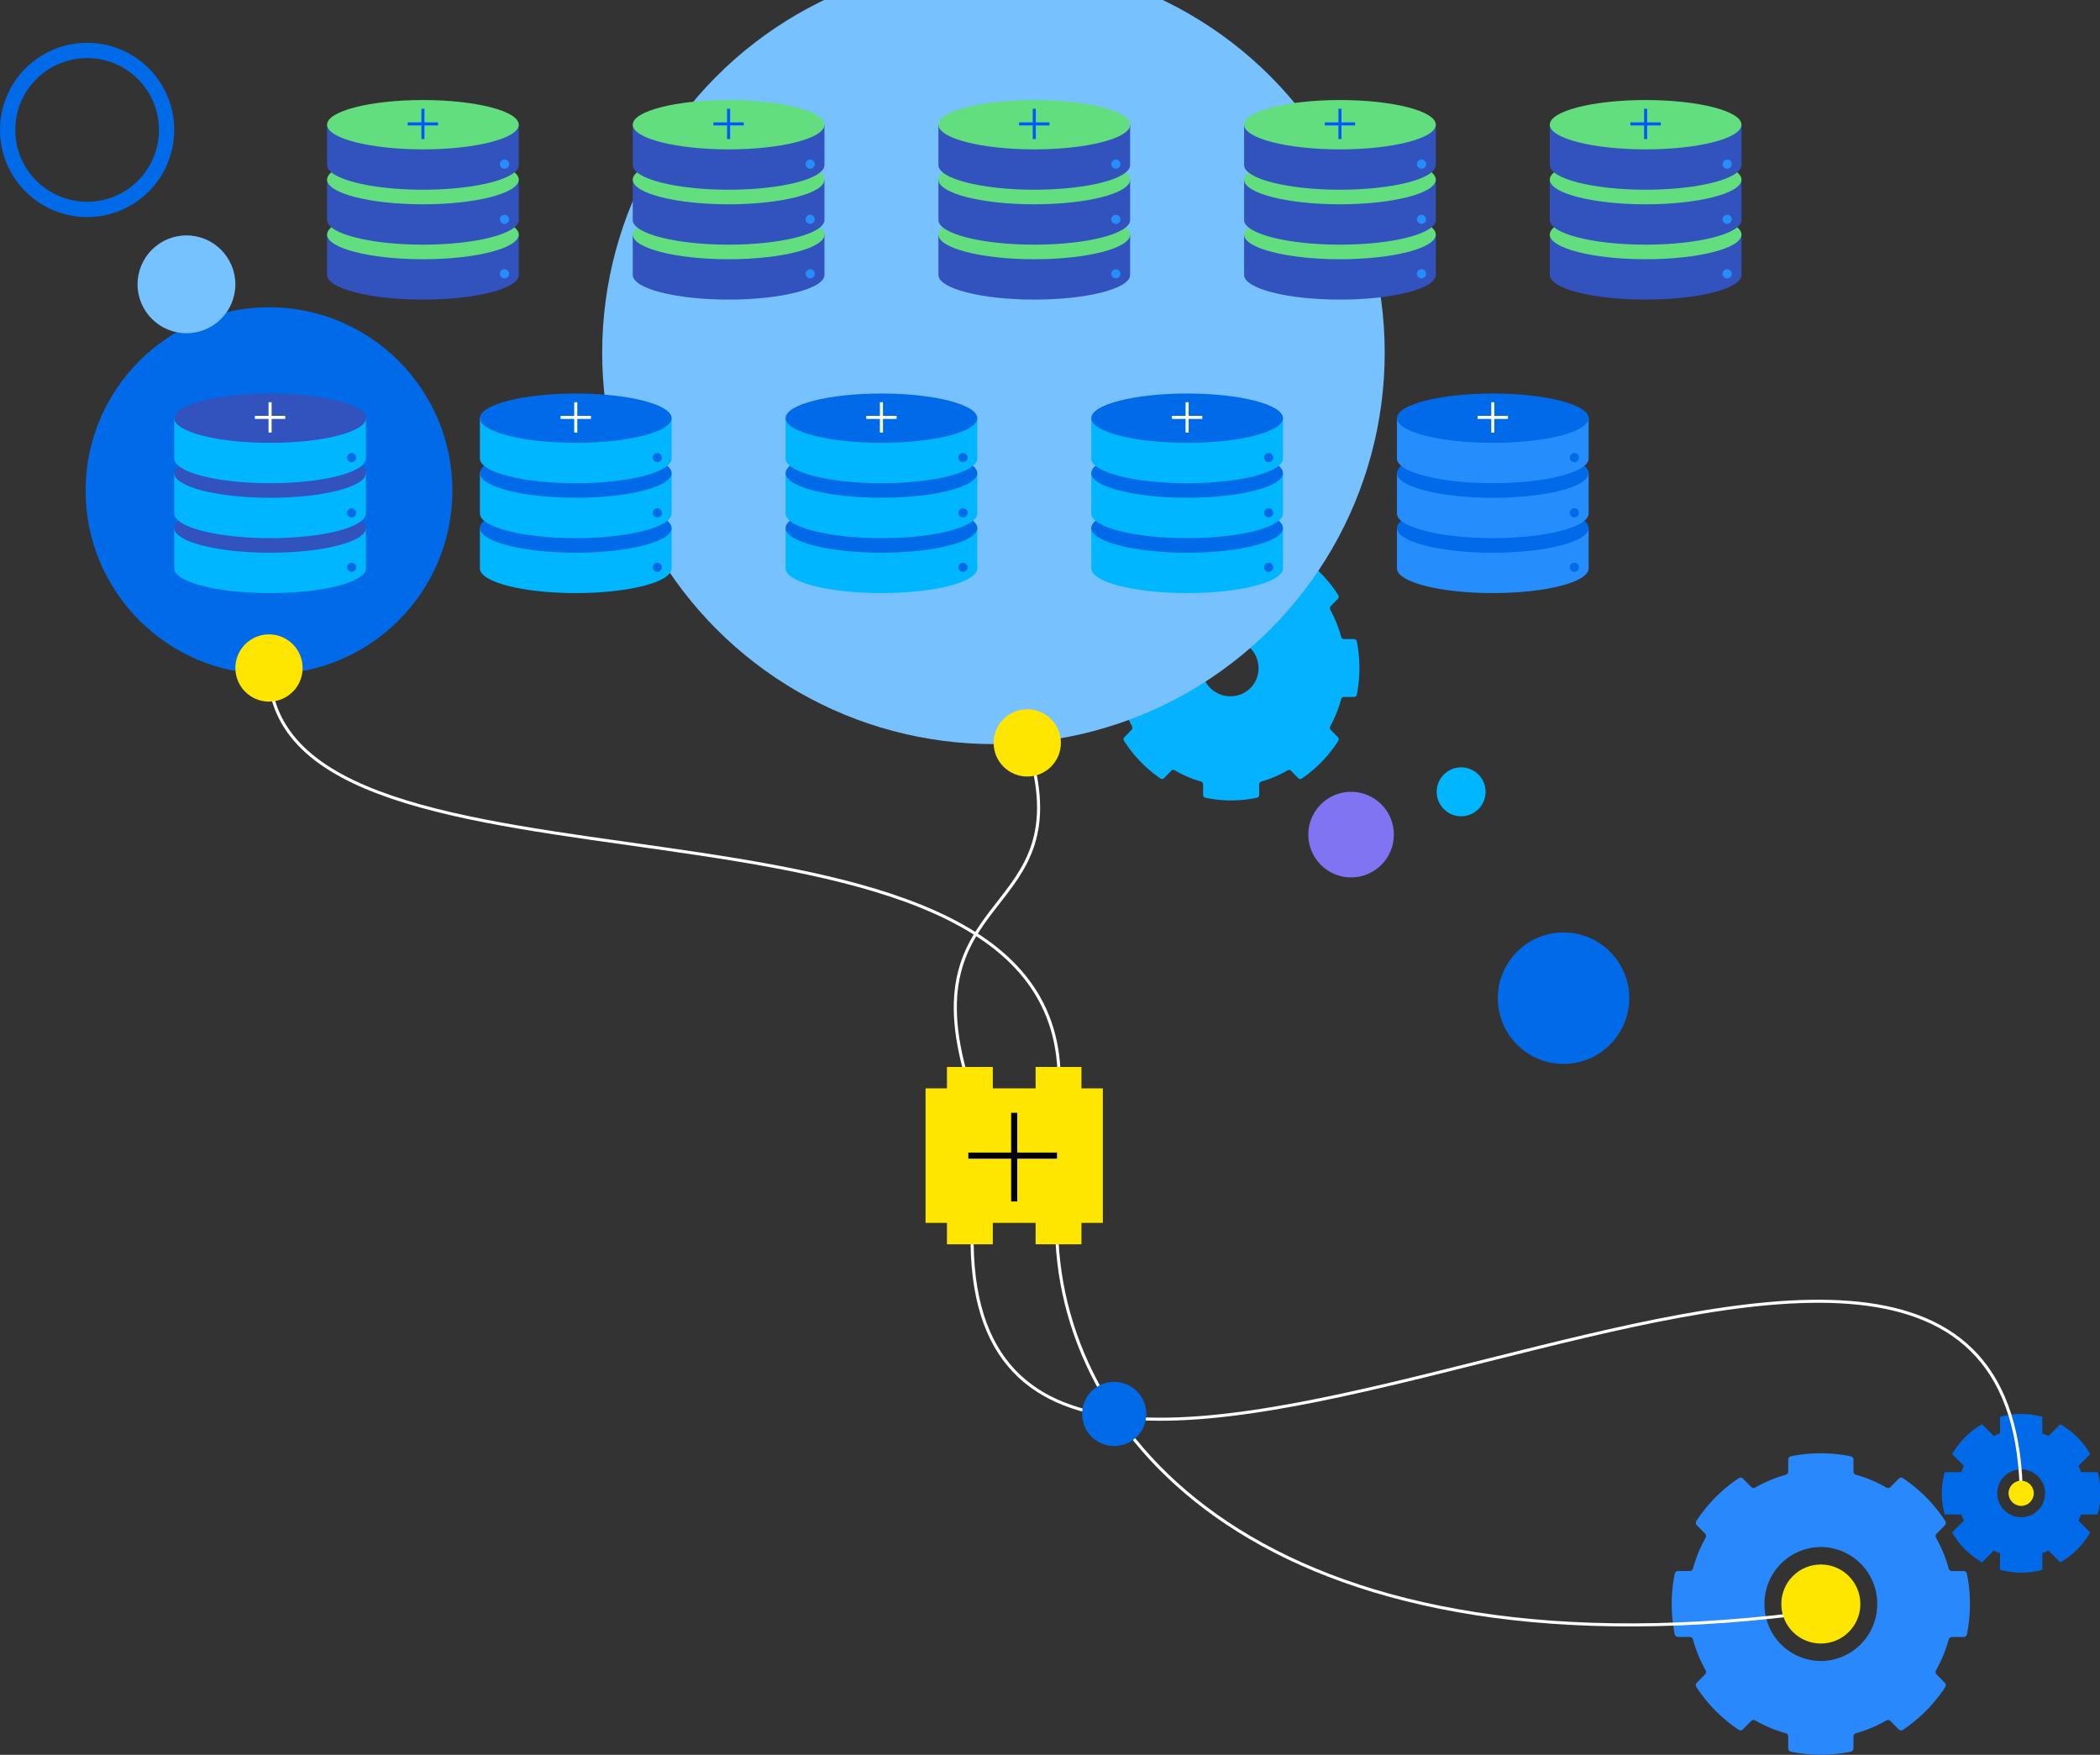 <?xml version="1.0" encoding="UTF-8"?>
<svg xmlns="http://www.w3.org/2000/svg" width="687" height="574">
  <rect width="100%" height="100%" fill="#333333" stroke="none"/>
  <defs>
    <clipPath id="a">
      <path transform="translate(1368 6441)" fill="#fff" stroke="#707070" d="M0 0h687v574H0z" />
    </clipPath>
  </defs>
  <g transform="translate(-1368 -6441)" clip-path="url(#a)">
    <g transform="translate(-5303 -5419)">
      <path d="M7357.225 12355.377a25.936 25.936 0 000-13.844h-5.436a20.7 20.7 0 00-.838-2.029l3.841-3.843a26.078 26.078 0 00-9.787-9.788l-3.842 3.843a20.872 20.872 0 00-2.029-.838v-5.437a25.937 25.937 0 00-13.844 0v5.438a20.565 20.565 0 00-2.03.838l-3.843-3.843a26.068 26.068 0 00-9.787 9.788l3.841 3.841a20.858 20.858 0 00-.838 2.031h-5.435a25.931 25.931 0 000 13.842h5.436a20.724 20.724 0 00.838 2.031l-3.841 3.843a26.072 26.072 0 009.787 9.79l3.842-3.843a20.9 20.9 0 002.03.838v5.438a25.958 25.958 0 0013.842 0v-5.437a20.765 20.765 0 002.03-.839l3.843 3.843a26.072 26.072 0 009.787-9.79l-3.841-3.841a20.875 20.875 0 00.838-2.031zm-25.014.9a7.821 7.821 0 01-7.82-7.82 7.821 7.821 0 017.82-7.82 7.82 7.82 0 017.82 7.82 7.82 7.82 0 01-7.82 7.818z" fill="#006ae8" />
      <path d="M7314.469 12374.805a1.114 1.114 0 00-1.087-.906h-3.822a1.1 1.1 0 01-1.066-.816 43.813 43.813 0 00-4.127-10.072 1.133 1.133 0 01.174-1.355l2.7-2.733a1.125 1.125 0 00.146-1.4 49.3 49.3 0 00-13.841-14 1.094 1.094 0 00-1.386.147l-2.7 2.733a1.1 1.1 0 01-1.341.175 42.853 42.853 0 00-9.963-4.176 1.112 1.112 0 01-.807-1.077v-3.864a1.122 1.122 0 00-.9-1.1 48.4 48.4 0 00-9.77-.994 48.4 48.4 0 00-9.77.99 1.121 1.121 0 00-.9 1.1v3.864a1.113 1.113 0 01-.807 1.077 42.812 42.812 0 00-9.965 4.171 1.1 1.1 0 01-1.341-.175l-2.7-2.734a1.093 1.093 0 00-1.386-.148 49.284 49.284 0 00-13.847 13.99 1.123 1.123 0 00.146 1.4l2.7 2.733a1.133 1.133 0 01.173 1.356 43.834 43.834 0 00-4.131 10.07 1.1 1.1 0 01-1.066.815h-3.822a1.114 1.114 0 00-1.088.905 49.944 49.944 0 00-.984 9.875 50.019 50.019 0 00.979 9.875 1.116 1.116 0 001.088.906h3.822a1.1 1.1 0 011.066.816 43.814 43.814 0 004.127 10.072 1.133 1.133 0 01-.174 1.355l-2.7 2.733a1.124 1.124 0 00-.146 1.4 49.293 49.293 0 0013.84 14 1.094 1.094 0 001.386-.147l2.705-2.733a1.1 1.1 0 011.341-.175 42.853 42.853 0 009.963 4.176 1.111 1.111 0 01.806 1.077v3.864a1.122 1.122 0 00.9 1.1 48.4 48.4 0 009.77.994 48.411 48.411 0 009.77-.99 1.122 1.122 0 00.9-1.1v-3.864a1.113 1.113 0 01.807-1.077 42.812 42.812 0 009.965-4.171 1.1 1.1 0 011.341.175l2.7 2.734a1.093 1.093 0 001.386.148 49.3 49.3 0 0013.847-13.99 1.123 1.123 0 00-.146-1.4l-2.7-2.734a1.135 1.135 0 01-.174-1.356 43.793 43.793 0 004.132-10.07 1.1 1.1 0 011.066-.815h3.822a1.115 1.115 0 001.088-.905 50.011 50.011 0 00.984-9.875 49.951 49.951 0 00-.983-9.874zm-47.794 28.51a18.547 18.547 0 01-18.447-18.646 18.547 18.547 0 0118.447-18.646 18.547 18.547 0 0118.447 18.646 18.547 18.547 0 01-18.447 18.646z" fill="#2989fc" />
      <path d="M7114.886 12069.833a.966.966 0 00-.937-.795h-3.289a.953.953 0 01-.916-.716 39.008 39.008 0 00-3.552-8.85 1.013 1.013 0 01.149-1.192l2.328-2.4a1 1 0 00.126-1.231 42.9 42.9 0 00-11.91-12.3.929.929 0 00-1.193.13l-2.326 2.4a.94.94 0 01-1.155.153 36.475 36.475 0 00-8.573-3.671.973.973 0 01-.694-.946v-3.4a.981.981 0 00-.77-.966 40.989 40.989 0 00-16.814 0 .981.981 0 00-.77.966v3.4a.974.974 0 01-.693.946 36.391 36.391 0 00-8.575 3.667.935.935 0 01-1.153-.155l-2.328-2.4a.923.923 0 00-1.191-.13 42.881 42.881 0 00-11.916 12.287 1 1 0 00.126 1.229l2.326 2.4a1.01 1.01 0 01.15 1.19 38.943 38.943 0 00-3.556 8.848.954.954 0 01-.918.716h-3.289a.964.964 0 00-.935.795 45 45 0 000 17.356.964.964 0 00.935.795h3.289a.954.954 0 01.918.716 38.835 38.835 0 003.552 8.85 1.013 1.013 0 01-.151 1.19l-2.326 2.4a1 1 0 00-.126 1.231 42.885 42.885 0 0011.91 12.3.926.926 0 001.192-.13l2.327-2.4a.935.935 0 011.153-.153 36.412 36.412 0 008.573 3.669.977.977 0 01.7.946v3.4a.978.978 0 00.772.966 40.889 40.889 0 0016.812 0 .978.978 0 00.772-.966v-3.393a.975.975 0 01.7-.946 36.511 36.511 0 008.575-3.667.935.935 0 011.153.155l2.325 2.4a.929.929 0 001.193.13 42.907 42.907 0 0011.9-12.288 1 1 0 00-.126-1.231l-2.326-2.4a1.01 1.01 0 01-.149-1.19 39.1 39.1 0 003.556-8.85.954.954 0 01.916-.716h3.289a.967.967 0 00.937-.8 44.985 44.985 0 000-17.354zm-41.127 17.907a9.244 9.244 0 118.952-9.24 9.1 9.1 0 01-8.952 9.24z" fill="#04b2ff" />
      <circle cx="128" cy="128" r="128" transform="translate(6868 11847.39)" fill="#76c1fe" />
      <circle cx="60" cy="60" r="60" transform="translate(6699 11960.5)" fill="#006ae8" />
      <g>
        <g transform="translate(6728 11988.721)">
          <path d="M0 44.009v13.2c0 4.456 14.039 8.068 31.356 8.068s31.357-3.612 31.357-8.068v-13.2" fill="#00b7ff" />
          <ellipse cx="31.356" cy="8.068" rx="31.356" ry="8.068" transform="translate(0 35.94)" fill="#3252be" />
          <path d="M0 26.038v13.2c0 4.456 14.039 8.068 31.356 8.068s31.357-3.612 31.357-8.068v-13.2" fill="#00b7ff" />
          <ellipse cx="31.356" cy="8.068" rx="31.356" ry="8.068" transform="translate(0 17.97)" fill="#3252be" />
          <path d="M0 8.068v13.2c0 4.456 14.039 8.068 31.356 8.068s31.357-3.612 31.357-8.068v-13.2" fill="#00b7ff" />
          <ellipse cx="31.356" cy="8.068" rx="31.356" ry="8.068" fill="#3252be" />
          <g fill="none" stroke="#fff" stroke-miterlimit="10">
            <path d="M26.386 7.805h9.934M31.356 12.772V2.841" />
          </g>
          <circle cx="1.501" cy="1.501" transform="translate(56.543 19.457)" fill="#006ae8" r="1.501" />
          <circle cx="1.501" cy="1.501" transform="translate(56.543 37.517)" fill="#006ae8" r="1.501" />
          <circle cx="1.501" cy="1.501" transform="translate(56.543 55.333)" fill="#006ae8" r="1.501" />
        </g>
        <g transform="translate(6828 11988.721)">
          <path d="M0 44.009v13.2c0 4.456 14.039 8.068 31.356 8.068s31.357-3.612 31.357-8.068v-13.2" fill="#00b7ff" />
          <ellipse cx="31.356" cy="8.068" rx="31.356" ry="8.068" transform="translate(0 35.94)" fill="#006ae8" />
          <path d="M0 26.038v13.2c0 4.456 14.039 8.068 31.356 8.068s31.357-3.612 31.357-8.068v-13.2" fill="#00b7ff" />
          <ellipse cx="31.356" cy="8.068" rx="31.356" ry="8.068" transform="translate(0 17.97)" fill="#006ae8" />
          <path d="M0 8.068v13.2c0 4.456 14.039 8.068 31.356 8.068s31.357-3.612 31.357-8.068v-13.2" fill="#00b7ff" />
          <ellipse cx="31.356" cy="8.068" rx="31.356" ry="8.068" fill="#006ae8" />
          <g fill="none" stroke="#fff" stroke-miterlimit="10">
            <path d="M26.386 7.805h9.934" />
            <path d="M31.356 12.772V2.841" />
          </g>
          <circle cx="1.501" cy="1.501" transform="translate(56.543 19.457)" fill="#006ae8" r="1.501" />
          <circle cx="1.501" cy="1.501" transform="translate(56.543 37.517)" fill="#006ae8" r="1.501" />
          <circle cx="1.501" cy="1.501" transform="translate(56.543 55.333)" fill="#006ae8" r="1.501" />
        </g>
        <g transform="translate(6928 11988.721)">
          <path d="M0 44.009v13.2c0 4.456 14.039 8.068 31.356 8.068s31.357-3.612 31.357-8.068v-13.2" fill="#00b7ff" />
          <ellipse cx="31.356" cy="8.068" rx="31.356" ry="8.068" transform="translate(0 35.94)" fill="#006ae8" />
          <path d="M0 26.038v13.2c0 4.456 14.039 8.068 31.356 8.068s31.357-3.612 31.357-8.068v-13.2" fill="#00b7ff" />
          <ellipse cx="31.356" cy="8.068" rx="31.356" ry="8.068" transform="translate(0 17.97)" fill="#006ae8" />
          <path d="M0 8.068v13.2c0 4.456 14.039 8.068 31.356 8.068s31.357-3.612 31.357-8.068v-13.2" fill="#00b7ff" />
          <ellipse cx="31.356" cy="8.068" rx="31.356" ry="8.068" fill="#006ae8" />
          <g fill="none" stroke="#fff" stroke-miterlimit="10">
            <path d="M26.386 7.805h9.934" />
            <path d="M31.356 12.772V2.841" />
          </g>
          <circle cx="1.501" cy="1.501" transform="translate(56.543 19.457)" fill="#006ae8" r="1.501" />
          <circle cx="1.501" cy="1.501" transform="translate(56.543 37.517)" fill="#006ae8" r="1.501" />
          <circle cx="1.501" cy="1.501" transform="translate(56.543 55.333)" fill="#006ae8" r="1.501" />
        </g>
        <g transform="translate(7028 11988.721)">
          <path d="M0 44.009v13.2c0 4.456 14.039 8.068 31.356 8.068s31.357-3.612 31.357-8.068v-13.2" fill="#00b7ff" />
          <ellipse cx="31.356" cy="8.068" rx="31.356" ry="8.068" transform="translate(0 35.94)" fill="#006ae8" />
          <path d="M0 26.038v13.2c0 4.456 14.039 8.068 31.356 8.068s31.357-3.612 31.357-8.068v-13.2" fill="#00b7ff" />
          <ellipse cx="31.356" cy="8.068" rx="31.356" ry="8.068" transform="translate(0 17.97)" fill="#006ae8" />
          <path d="M0 8.068v13.2c0 4.456 14.039 8.068 31.356 8.068s31.357-3.612 31.357-8.068v-13.2" fill="#00b7ff" />
          <ellipse cx="31.356" cy="8.068" rx="31.356" ry="8.068" fill="#006ae8" />
          <g fill="none" stroke="#fff" stroke-miterlimit="10">
            <path d="M26.386 7.805h9.934" />
            <path d="M31.356 12.772V2.841" />
          </g>
          <circle cx="1.501" cy="1.501" transform="translate(56.543 19.457)" fill="#006ae8" r="1.501" />
          <circle cx="1.501" cy="1.501" transform="translate(56.543 37.517)" fill="#006ae8" r="1.501" />
          <circle cx="1.501" cy="1.501" transform="translate(56.543 55.333)" fill="#006ae8" r="1.501" />
        </g>
        <g transform="translate(7128 11988.721)">
          <path d="M0 44.009v13.2c0 4.456 14.039 8.068 31.356 8.068s31.357-3.612 31.357-8.068v-13.2" fill="#258efc" />
          <ellipse cx="31.356" cy="8.068" rx="31.356" ry="8.068" transform="translate(0 35.94)" fill="#006ae8" />
          <path d="M0 26.038v13.2c0 4.456 14.039 8.068 31.356 8.068s31.357-3.612 31.357-8.068v-13.2" fill="#258efc" />
          <ellipse cx="31.356" cy="8.068" rx="31.356" ry="8.068" transform="translate(0 17.97)" fill="#006ae8" />
          <path d="M0 8.068v13.2c0 4.456 14.039 8.068 31.356 8.068s31.357-3.612 31.357-8.068v-13.2" fill="#258efc" />
          <ellipse cx="31.356" cy="8.068" rx="31.356" ry="8.068" fill="#006ae8" />
          <g fill="none" stroke="#fff" stroke-miterlimit="10">
            <path d="M26.386 7.805h9.934" />
            <path d="M31.356 12.772V2.841" />
          </g>
          <circle cx="1.501" cy="1.501" transform="translate(56.543 19.457)" fill="#006ae8" r="1.501" />
          <circle cx="1.501" cy="1.501" transform="translate(56.543 37.517)" fill="#006ae8" r="1.501" />
          <circle cx="1.501" cy="1.501" transform="translate(56.543 55.333)" fill="#006ae8" r="1.501" />
        </g>
      </g>
      <g>
        <g transform="translate(6778 11892.721)">
          <path d="M0 44.009v13.2c0 4.456 14.039 8.068 31.356 8.068s31.357-3.612 31.357-8.068v-13.2" fill="#3252be" />
          <ellipse cx="31.356" cy="8.068" rx="31.356" ry="8.068" transform="translate(0 35.94)" fill="#62de7f" />
          <path d="M0 26.038v13.2c0 4.456 14.039 8.068 31.356 8.068s31.357-3.612 31.357-8.068v-13.2" fill="#3252be" />
          <ellipse cx="31.356" cy="8.068" rx="31.356" ry="8.068" transform="translate(0 17.97)" fill="#62de7f" />
          <path d="M0 8.068v13.2c0 4.456 14.039 8.068 31.356 8.068s31.357-3.612 31.357-8.068v-13.2" fill="#3252be" />
          <ellipse cx="31.356" cy="8.068" rx="31.356" ry="8.068" fill="#62de7f" />
          <g fill="none" stroke="#0357ff" stroke-miterlimit="10">
            <path d="M26.386 7.805h9.934" />
            <path d="M31.356 12.772V2.841" />
          </g>
          <circle cx="1.501" cy="1.501" transform="translate(56.543 19.457)" fill="#258efc" r="1.501" />
          <circle cx="1.501" cy="1.501" transform="translate(56.543 37.517)" fill="#258efc" r="1.501" />
          <circle cx="1.501" cy="1.501" transform="translate(56.543 55.333)" fill="#258efc" r="1.501" />
        </g>
        <g transform="translate(6878 11892.721)">
          <path d="M0 44.009v13.2c0 4.456 14.039 8.068 31.356 8.068s31.357-3.612 31.357-8.068v-13.2" fill="#3252be" />
          <ellipse cx="31.356" cy="8.068" rx="31.356" ry="8.068" transform="translate(0 35.94)" fill="#62de7f" />
          <path d="M0 26.038v13.2c0 4.456 14.039 8.068 31.356 8.068s31.357-3.612 31.357-8.068v-13.2" fill="#3252be" />
          <ellipse cx="31.356" cy="8.068" rx="31.356" ry="8.068" transform="translate(0 17.97)" fill="#62de7f" />
          <path d="M0 8.068v13.2c0 4.456 14.039 8.068 31.356 8.068s31.357-3.612 31.357-8.068v-13.2" fill="#3252be" />
          <ellipse cx="31.356" cy="8.068" rx="31.356" ry="8.068" fill="#62de7f" />
          <g fill="none" stroke="#0357ff" stroke-miterlimit="10">
            <path d="M26.386 7.805h9.934" />
            <path d="M31.356 12.772V2.841" />
          </g>
          <circle cx="1.501" cy="1.501" transform="translate(56.543 19.457)" fill="#258efc" r="1.501" />
          <circle cx="1.501" cy="1.501" transform="translate(56.543 37.517)" fill="#258efc" r="1.501" />
          <circle cx="1.501" cy="1.501" transform="translate(56.543 55.333)" fill="#258efc" r="1.501" />
        </g>
        <g transform="translate(6978 11892.721)">
          <path d="M0 44.009v13.2c0 4.456 14.039 8.068 31.356 8.068s31.357-3.612 31.357-8.068v-13.2" fill="#3252be" />
          <ellipse cx="31.356" cy="8.068" rx="31.356" ry="8.068" transform="translate(0 35.94)" fill="#62de7f" />
          <path d="M0 26.038v13.2c0 4.456 14.039 8.068 31.356 8.068s31.357-3.612 31.357-8.068v-13.2" fill="#3252be" />
          <ellipse cx="31.356" cy="8.068" rx="31.356" ry="8.068" transform="translate(0 17.97)" fill="#62de7f" />
          <path d="M0 8.068v13.2c0 4.456 14.039 8.068 31.356 8.068s31.357-3.612 31.357-8.068v-13.2" fill="#3252be" />
          <ellipse cx="31.356" cy="8.068" rx="31.356" ry="8.068" fill="#62de7f" />
          <g fill="none" stroke="#0357ff" stroke-miterlimit="10">
            <path d="M26.386 7.805h9.934" />
            <path d="M31.356 12.772V2.841" />
          </g>
          <circle cx="1.501" cy="1.501" transform="translate(56.543 19.457)" fill="#258efc" r="1.501" />
          <circle cx="1.501" cy="1.501" transform="translate(56.543 37.517)" fill="#258efc" r="1.501" />
          <circle cx="1.501" cy="1.501" transform="translate(56.543 55.333)" fill="#258efc" r="1.501" />
        </g>
        <g transform="translate(7078 11892.721)">
          <path d="M0 44.009v13.2c0 4.456 14.039 8.068 31.356 8.068s31.357-3.612 31.357-8.068v-13.2" fill="#3252be" />
          <ellipse cx="31.356" cy="8.068" rx="31.356" ry="8.068" transform="translate(0 35.94)" fill="#62de7f" />
          <path d="M0 26.038v13.2c0 4.456 14.039 8.068 31.356 8.068s31.357-3.612 31.357-8.068v-13.2" fill="#3252be" />
          <ellipse cx="31.356" cy="8.068" rx="31.356" ry="8.068" transform="translate(0 17.97)" fill="#62de7f" />
          <path d="M0 8.068v13.2c0 4.456 14.039 8.068 31.356 8.068s31.357-3.612 31.357-8.068v-13.2" fill="#3252be" />
          <ellipse cx="31.356" cy="8.068" rx="31.356" ry="8.068" fill="#62de7f" />
          <g fill="none" stroke="#0357ff" stroke-miterlimit="10">
            <path d="M26.386 7.805h9.934" />
            <path d="M31.356 12.772V2.841" />
          </g>
          <circle cx="1.501" cy="1.501" transform="translate(56.543 19.457)" fill="#258efc" r="1.501" />
          <circle cx="1.501" cy="1.501" transform="translate(56.543 37.517)" fill="#258efc" r="1.501" />
          <circle cx="1.501" cy="1.501" transform="translate(56.543 55.333)" fill="#258efc" r="1.501" />
        </g>
        <g transform="translate(7178 11892.721)">
          <path d="M0 44.009v13.2c0 4.456 14.039 8.068 31.356 8.068s31.357-3.612 31.357-8.068v-13.2" fill="#3252be" />
          <ellipse cx="31.356" cy="8.068" rx="31.356" ry="8.068" transform="translate(0 35.94)" fill="#62de7f" />
          <path d="M0 26.038v13.2c0 4.456 14.039 8.068 31.356 8.068s31.357-3.612 31.357-8.068v-13.2" fill="#3252be" />
          <ellipse cx="31.356" cy="8.068" rx="31.356" ry="8.068" transform="translate(0 17.97)" fill="#62de7f" />
          <path d="M0 8.068v13.2c0 4.456 14.039 8.068 31.356 8.068s31.357-3.612 31.357-8.068v-13.2" fill="#3252be" />
          <ellipse cx="31.356" cy="8.068" rx="31.356" ry="8.068" fill="#62de7f" />
          <g fill="none" stroke="#0357ff" stroke-miterlimit="10">
            <path d="M26.386 7.805h9.934" />
            <path d="M31.356 12.772V2.841" />
          </g>
          <circle cx="1.501" cy="1.501" transform="translate(56.543 19.457)" fill="#258efc" r="1.501" />
          <circle cx="1.501" cy="1.501" transform="translate(56.543 37.517)" fill="#258efc" r="1.501" />
          <circle cx="1.501" cy="1.501" transform="translate(56.543 55.333)" fill="#258efc" r="1.501" />
        </g>
      </g>
      <g transform="translate(6671 11874)" fill="none" stroke="#006ae8" stroke-width="5">
        <circle cx="28.5" cy="28.5" r="28.5" stroke="none" />
        <circle cx="28.5" cy="28.5" r="26" />
      </g>
      <circle cx="16" cy="16" r="16" transform="translate(6716 11937)" fill="#76c1ff" />
      <path d="M6989.031 12263.042c-3 169.677 338.25-85.958 343.18 83.867" fill="none" stroke="#fff" />
      <path d="M7016.689 12263.042c1.691 70.641 73.3 148.3 250.635 123.874" fill="none" stroke="#fff" />
      <path d="M6759 12078.5c-.023 86.565 258.007 26.268 258.489 134.294" fill="none" stroke="#fff" />
      <path d="M7007.063 12103.39c18.692 58.563-40.557 45.7-18.583 113.037" fill="none" stroke="#fff" />
      <g>
        <path fill="#ffe600" d="M6973.789 12216h58v44h-58z" />
        <path fill="#ffe600" d="M6980.789 12209h15v15h-15z" />
        <path fill="#ffe600" d="M7009.789 12209h15v15h-15z" />
        <path fill="#ffe600" d="M6980.789 12253h15v14h-15z" />
        <path fill="#ffe600" d="M7009.789 12253h15v14h-15z" />
        <path fill="#fff" stroke="#000" stroke-miterlimit="10" stroke-width="2" d="M7002.789 12224v29" />
        <path fill="#fff" stroke="#000" stroke-miterlimit="10" stroke-width="2" d="M6987.789 12238h29" />
      </g>
      <circle cx="11" cy="11" r="11" transform="translate(6996.063 12092)" fill="#ffe600" />
      <circle cx="11" cy="11" r="11" transform="translate(6748 12067.5)" fill="#ffe600" />
      <circle cx="10.5" cy="10.5" r="10.5" transform="translate(7025 12312)" fill="#006ae8" />
      <circle cx="14" cy="14" r="14" transform="translate(7099 12119)" fill="#8174f2" />
      <circle cx="8" cy="8" r="8" transform="translate(7141 12111)" fill="#00b7ff" />
      <circle cx="21.5" cy="21.5" r="21.5" transform="translate(7161 12165)" fill="#006ae8" />
      <g>
        <circle cx="4.123" cy="4.123" r="4.123" transform="translate(7328.087 12344.332)" fill="#ffe600" />
      </g>
      <g>
        <circle cx="12.928" cy="12.928" r="12.928" transform="translate(7253.747 12371.741)" fill="#ffe600" />
      </g>
    </g>
  </g>
</svg>